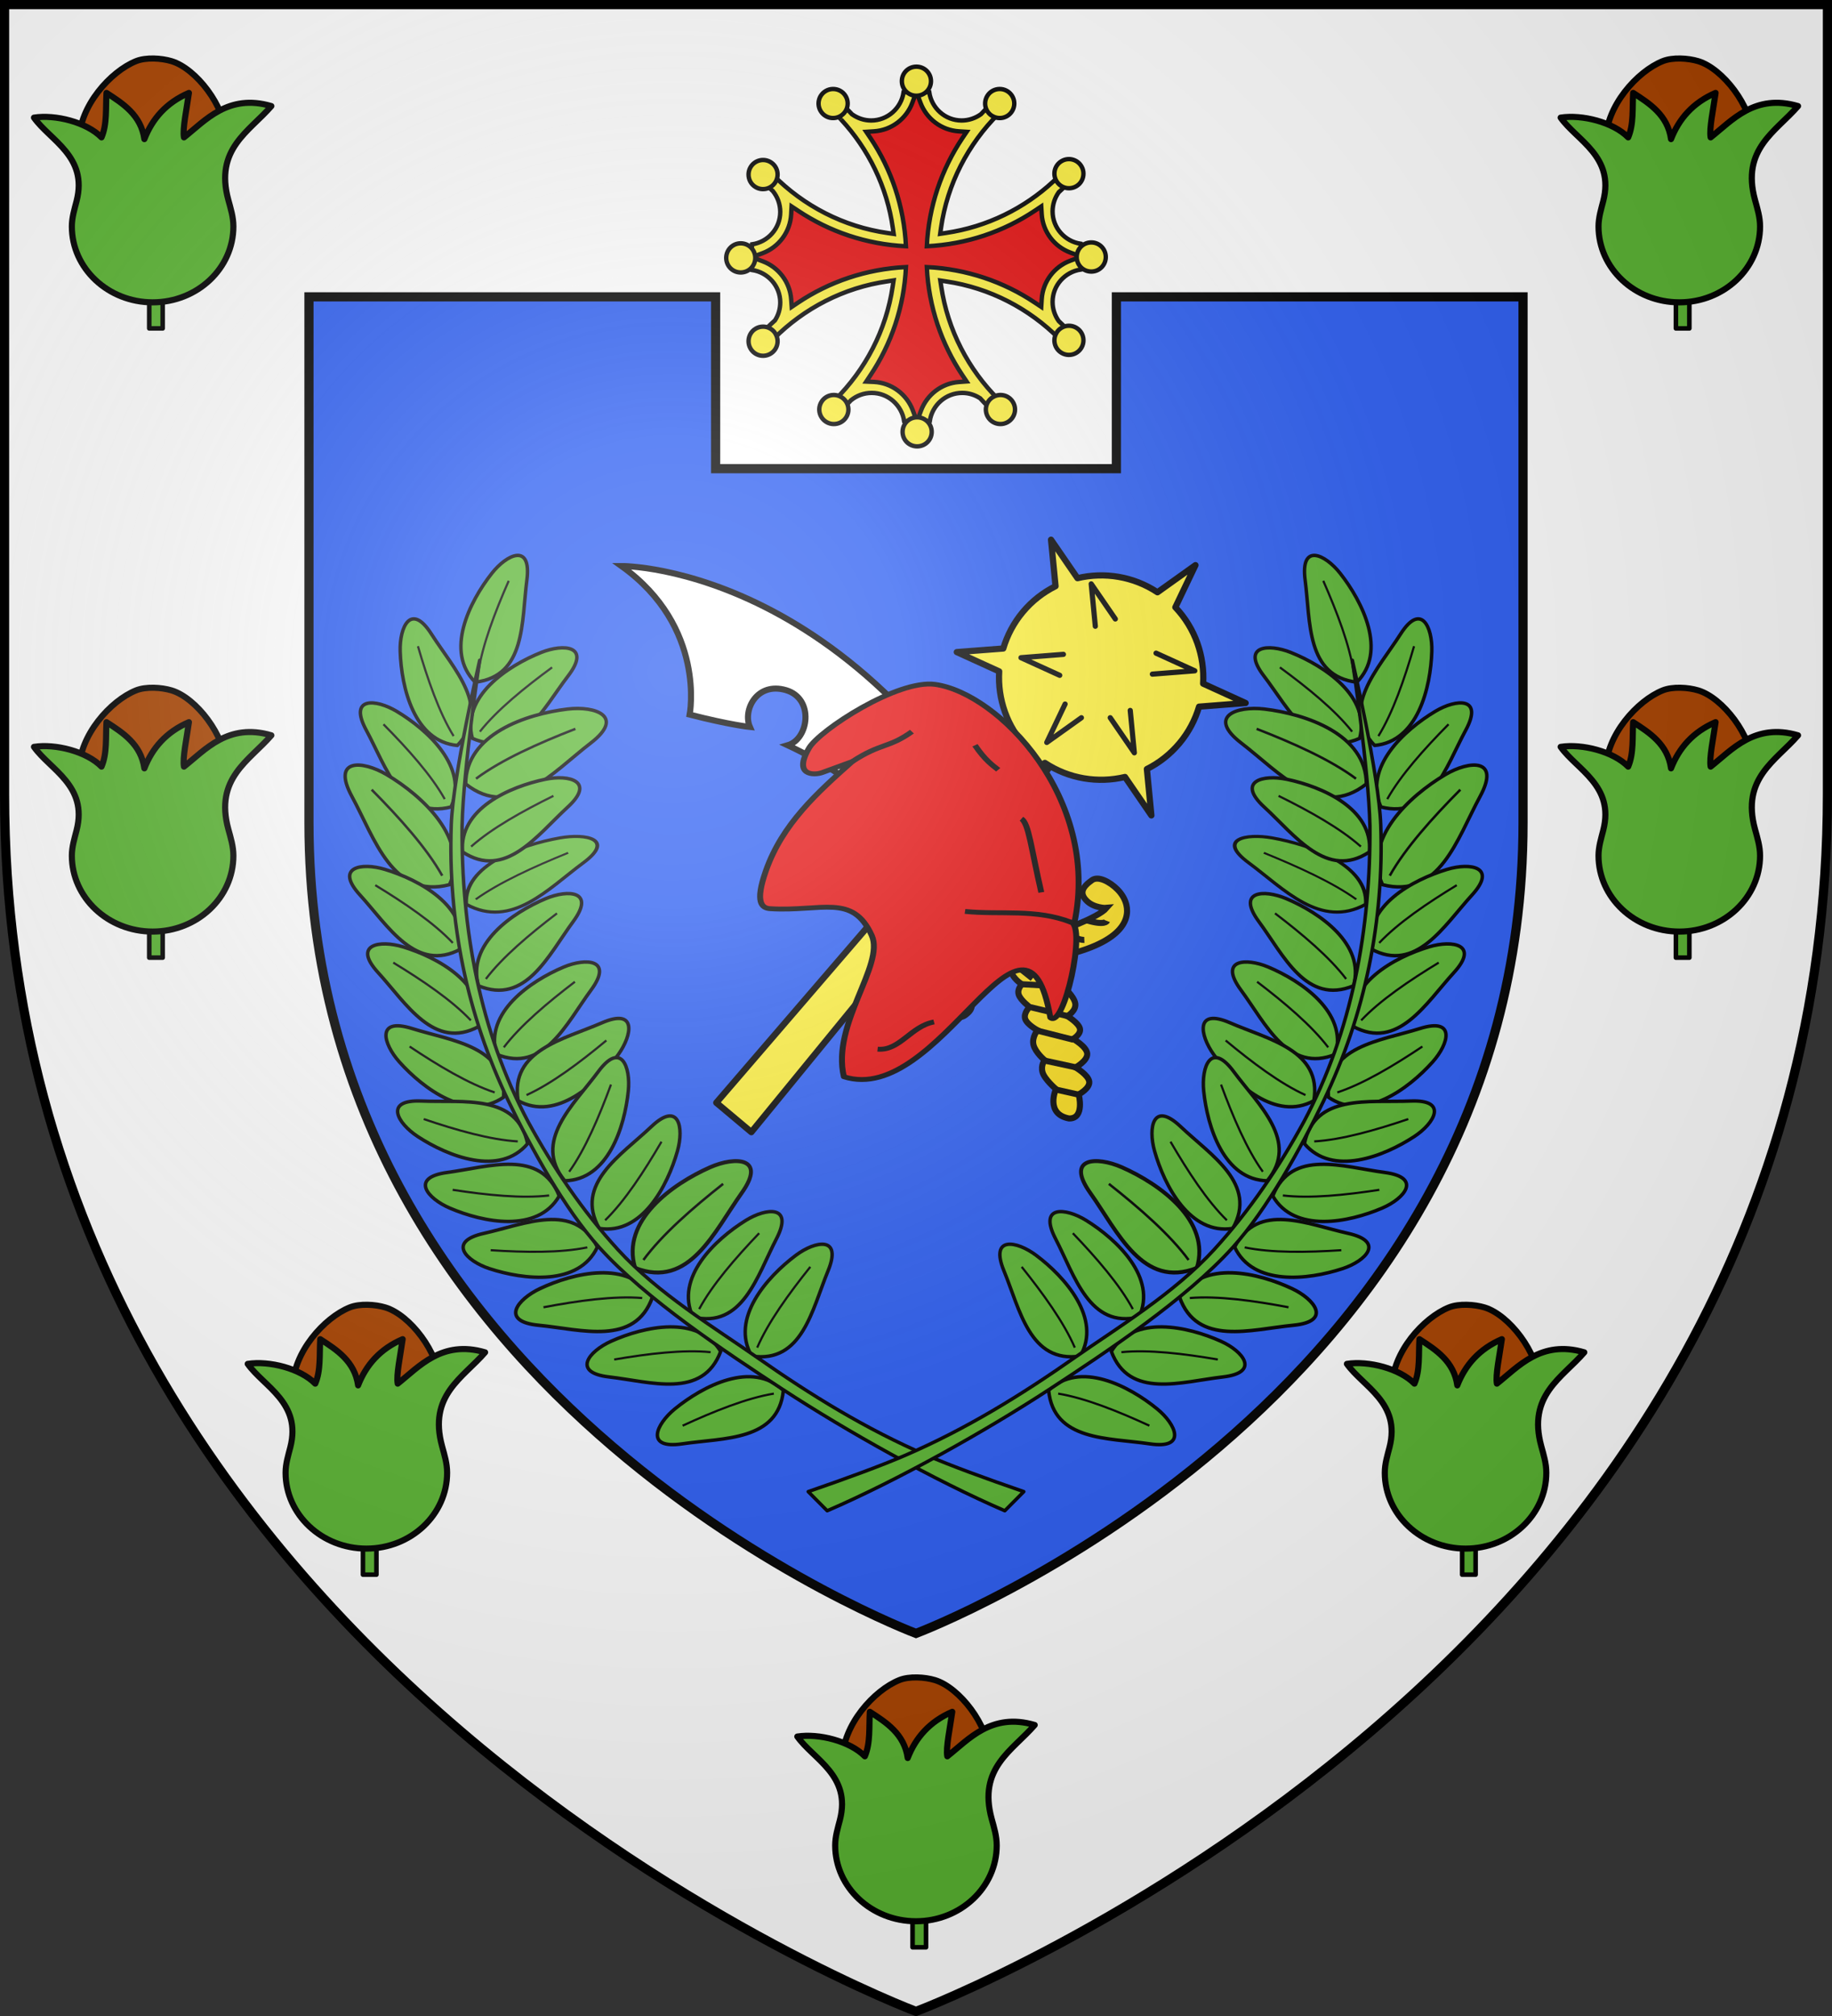<?xml version="1.0" encoding="UTF-8" standalone="no"?>
<svg
   xmlns:dc="http://purl.org/dc/elements/1.1/"
   xmlns:cc="http://creativecommons.org/ns#"
   xmlns:rdf="http://www.w3.org/1999/02/22-rdf-syntax-ns#"
   xmlns:svg="http://www.w3.org/2000/svg"
   xmlns="http://www.w3.org/2000/svg"
   xmlns:xlink="http://www.w3.org/1999/xlink"
   xmlns:sodipodi="http://sodipodi.sourceforge.net/DTD/sodipodi-0.dtd"
   xmlns:inkscape="http://www.inkscape.org/namespaces/inkscape"
   width="600"
   height="660"
   viewBox="0 0 600 660"
   id="svg2"
   sodipodi:version="0.32"
   inkscape:version="0.46"
   sodipodi:docname="Blason_ville_fr_Lavelanet-de-Comminges_(Haute-Garonne).svg"
   inkscape:output_extension="org.inkscape.output.svg.inkscape"
   version="1.0">
  <rect x="0" y="0" width="600" height="660" fill="#333333" stroke="none"/>
  <sodipodi:namedview
     inkscape:window-height="977"
     inkscape:window-width="1280"
     inkscape:pageshadow="2"
     inkscape:pageopacity="0.0"
     guidetolerance="10.0"
     gridtolerance="10.0"
     objecttolerance="10.0"
     borderopacity="1.0"
     bordercolor="#666666"
     pagecolor="#ffffff"
     id="base"
     showgrid="false"
     inkscape:zoom="1.1863636"
     inkscape:cx="300"
     inkscape:cy="330"
     inkscape:window-x="-4"
     inkscape:window-y="-4"
     inkscape:current-layer="layer3"
     inkscape:object-nodes="true"
     inkscape:object-paths="false"
     inkscape:snap-global="true" />
  <defs
     id="defs4">
    <radialGradient
       id="Gradient1"
       gradientUnits="userSpaceOnUse"
       cx="-80"
       cy="-80"
       r="405">
      <stop
         style="stop-color:#fff;stop-opacity:0.31"
         offset="0"
         id="stop7" />
      <stop
         style="stop-color:#fff;stop-opacity:0.25"
         offset="0.19"
         id="stop9" />
      <stop
         style="stop-color:#6b6b6b;stop-opacity:0.125"
         offset="0.6"
         id="stop11" />
      <stop
         style="stop-color:#000;stop-opacity:0.125"
         offset="1"
         id="stop13" />
    </radialGradient>
    <clipPath
       id="shield_cut">
      <path
         id="shield"
         d="M -298.5,-298.5 L 298.5,-298.5 L 298.5,-40 C 298.5,246.31 0,358.5 0,358.5 C 0,358.5 -298.5,246.31 -298.5,-40 L -298.5,-298.5 z" />
    </clipPath>
    <pattern
       id="pattern4124"
       patternTransform="translate(-328.318,-112.593)"
       height="199.71"
       width="178.168"
       patternUnits="userSpaceOnUse">
      <g
         id="g4119"
         transform="matrix(0.806,0,0,0.77,264.813,86.782)">
        <path
           inkscape:tile-y0="-111.58328"
           inkscape:tile-x0="-325.61408"
           inkscape:tile-h="127.72503"
           inkscape:tile-w="108.61065"
           inkscape:tile-cy="-47.720769"
           inkscape:tile-cx="-271.30875"
           d="M -267.374,-6.853 L -272.223,16.977 L -277.071,-6.853 L -277.071,-26.381 L -277.071,-51.594 L -302.284,-51.594 L -302.284,-37.048 L -311.982,-37.048 L -311.982,-51.594 L -326.528,-51.594 L -326.528,-61.291 L -311.982,-61.291 L -311.982,-75.837 L -302.284,-75.837 L -302.284,-61.291 L -277.071,-61.291 L -277.071,-86.504 L -291.617,-86.504 L -291.617,-96.202 L -277.071,-96.202 L -277.071,-110.748 L -267.374,-110.748 L -267.374,-96.202 L -252.828,-96.202 L -252.828,-86.504 L -267.374,-86.504 L -267.374,-61.291 L -242.161,-61.291 L -242.161,-75.837 L -232.463,-75.837 L -232.463,-61.291 L -217.917,-61.291 L -217.917,-51.594 L -232.463,-51.594 L -232.463,-37.048 L -242.161,-37.048 L -242.161,-51.594 L -267.374,-51.594 L -267.374,-26.381 L -267.374,-6.853 z"
           id="path4262"
           sodipodi:nodetypes="cccccccccccccccccccccccccccccccccccccccc"
           style="fill:#fcef3c;fill-opacity:1;stroke:#000000;stroke-width:3.807;stroke-miterlimit:4;stroke-dasharray:none;stroke-opacity:1;display:inline" />
        <use
           id="use2607"
           xlink:href="#path4262"
           inkscape:tiled-clone-of="#path4262"
           y="0"
           x="0"
           width="601.465"
           height="658.974" />
        <use
           id="use2613"
           transform="translate(108.611,127.725)"
           xlink:href="#path4262"
           inkscape:tiled-clone-of="#path4262"
           y="0"
           x="0"
           width="601.465"
           height="658.974" />
      </g>
    </pattern>
    <g
       id="s-9">
      <g
         id="c-3">
        <path
           id="t-4"
           d="M 0,0 L 0,1 L 0.5,1 L 0,0 z"
           transform="matrix(0.951,0.309,-0.309,0.951,0,-1)" />
        <use
           xlink:href="#t-4"
           transform="scale(-1,1)"
           id="use2144-4"
           x="0"
           y="0"
           width="810"
           height="540" />
      </g>
      <g
         id="a-6">
        <use
           xlink:href="#c-3"
           transform="matrix(0.309,0.951,-0.951,0.309,0,0)"
           id="use2147-0"
           x="0"
           y="0"
           width="810"
           height="540" />
        <use
           xlink:href="#c-3"
           transform="matrix(-0.809,0.588,-0.588,-0.809,0,0)"
           id="use2149-6"
           x="0"
           y="0"
           width="810"
           height="540" />
      </g>
      <use
         xlink:href="#a-6"
         transform="scale(-1,1)"
         id="use2151-6"
         x="0"
         y="0"
         width="810"
         height="540" />
    </g>
    <g
       id="f-0">
      <rect
         width="100"
         height="60"
         x="-50"
         y="-30"
         style="fill:#28166f"
         id="rect1964-9" />
      <g
         transform="translate(0,-20)"
         style="fill:#ffffff"
         id="g1966-0">
        <path
           d="M -1.212,27.818 C -1.212,22.175 -2.091,20.471 -4.542,13.98 C -5.709,10.888 -5.024,7.103 -2.858,3.601 C -2.082,2.346 -1.114,1.214 0,0 C 1.114,1.214 2.082,2.346 2.858,3.601 C 5.024,7.103 5.709,10.888 4.542,13.98 C 2.091,20.471 1.212,22.175 1.212,27.818 L -1.212,27.818 z"
           id="path1968-0" />
        <path
           d="M 2.922,27.672 C 2.922,21.721 5.239,17.829 8.501,16.66 C 9.949,16.141 11.808,16.387 13.519,18.107 C 15.638,20.236 16.255,26.1 10.036,27.228 C 10.694,26.272 10.655,24.147 9.322,23.441 C 8.331,22.916 7.209,23.188 6.646,23.564 C 5.822,24.116 4.917,25.67 4.967,27.672 L 2.922,27.672 z"
           id="rwi-6" />
        <path
           d="M 1.777,30.183 C 1.79,32.191 2.795,33.518 4.516,34.257 C 4.295,34.955 3.257,36.378 1.831,36.281 C 1.55,37.787 1.282,38.632 0,40 C -1.282,38.632 -1.55,37.787 -1.831,36.281 C -3.257,36.378 -4.295,34.955 -4.516,34.257 C -2.795,33.518 -1.79,32.191 -1.777,30.183 L 1.777,30.183 z"
           id="path1971-1" />
        <use
           transform="scale(-1,1)"
           id="use1973-3"
           x="0"
           y="0"
           width="800"
           height="400"
           xlink:href="#rwi-6" />
        <rect
           width="15.846"
           height="3.218"
           x="-7.923"
           y="27.331"
           id="rect1975-8" />
      </g>
    </g>
    <g
       id="s-4-8">
      <g
         id="c-6-6">
        <path
           id="t-0-0"
           d="M 0,0 L 0,1 L 0.5,1 L 0,0 z"
           transform="matrix(0.951,0.309,-0.309,0.951,0,-1)" />
        <use
           xlink:href="#t-0-0"
           transform="scale(-1,1)"
           id="use2144-7-2"
           x="0"
           y="0"
           width="810"
           height="540" />
      </g>
      <g
         id="a-1-4">
        <use
           xlink:href="#c-6-6"
           transform="matrix(0.309,0.951,-0.951,0.309,0,0)"
           id="use2147-7-8"
           x="0"
           y="0"
           width="810"
           height="540" />
        <use
           xlink:href="#c-6-6"
           transform="matrix(-0.809,0.588,-0.588,-0.809,0,0)"
           id="use2149-7-6"
           x="0"
           y="0"
           width="810"
           height="540" />
      </g>
      <use
         xlink:href="#a-1-4"
         transform="scale(-1,1)"
         id="use2151-7-5"
         x="0"
         y="0"
         width="810"
         height="540" />
    </g>
    <g
       id="s">
      <g
         id="c">
        <path
           id="t"
           d="M 0,0 L 0,1 L 0.5,1 L 0,0 z"
           transform="matrix(0.951,0.309,-0.309,0.951,0,-1)" />
        <use
           xlink:href="#t"
           transform="scale(-1,1)"
           id="use2144"
           x="0"
           y="0"
           width="810"
           height="540" />
      </g>
      <g
         id="a">
        <use
           xlink:href="#c"
           transform="matrix(0.309,0.951,-0.951,0.309,0,0)"
           id="use2147"
           x="0"
           y="0"
           width="810"
           height="540" />
        <use
           xlink:href="#c"
           transform="matrix(-0.809,0.588,-0.588,-0.809,0,0)"
           id="use2149"
           x="0"
           y="0"
           width="810"
           height="540" />
      </g>
      <use
         xlink:href="#a"
         transform="scale(-1,1)"
         id="use2151"
         x="0"
         y="0"
         width="810"
         height="540" />
    </g>
    <g
       id="f">
      <rect
         width="100"
         height="60"
         x="-50"
         y="-30"
         style="fill:#28166f"
         id="rect1964" />
      <g
         transform="translate(0,-20)"
         style="fill:#ffffff"
         id="g1966">
        <path
           d="M -1.212,27.818 C -1.212,22.175 -2.091,20.471 -4.542,13.98 C -5.709,10.888 -5.024,7.103 -2.858,3.601 C -2.082,2.346 -1.114,1.214 0,0 C 1.114,1.214 2.082,2.346 2.858,3.601 C 5.024,7.103 5.709,10.888 4.542,13.98 C 2.091,20.471 1.212,22.175 1.212,27.818 L -1.212,27.818 z"
           id="path1968" />
        <path
           d="M 2.922,27.672 C 2.922,21.721 5.239,17.829 8.501,16.66 C 9.949,16.141 11.808,16.387 13.519,18.107 C 15.638,20.236 16.255,26.1 10.036,27.228 C 10.694,26.272 10.655,24.147 9.322,23.441 C 8.331,22.916 7.209,23.188 6.646,23.564 C 5.822,24.116 4.917,25.67 4.967,27.672 L 2.922,27.672 z"
           id="rwi" />
        <path
           d="M 1.777,30.183 C 1.79,32.191 2.795,33.518 4.516,34.257 C 4.295,34.955 3.257,36.378 1.831,36.281 C 1.55,37.787 1.282,38.632 0,40 C -1.282,38.632 -1.55,37.787 -1.831,36.281 C -3.257,36.378 -4.295,34.955 -4.516,34.257 C -2.795,33.518 -1.79,32.191 -1.777,30.183 L 1.777,30.183 z"
           id="path1971" />
        <use
           transform="scale(-1,1)"
           id="use1973"
           x="0"
           y="0"
           width="800"
           height="400"
           xlink:href="#rwi" />
        <rect
           width="15.846"
           height="3.218"
           x="-7.923"
           y="27.331"
           id="rect1975" />
      </g>
    </g>
    <g
       id="s-4">
      <g
         id="c-6">
        <path
           id="t-0"
           d="M 0,0 L 0,1 L 0.5,1 L 0,0 z"
           transform="matrix(0.951,0.309,-0.309,0.951,0,-1)" />
        <use
           xlink:href="#t-0"
           transform="scale(-1,1)"
           id="use2144-7"
           x="0"
           y="0"
           width="810"
           height="540" />
      </g>
      <g
         id="a-1">
        <use
           xlink:href="#c-6"
           transform="matrix(0.309,0.951,-0.951,0.309,0,0)"
           id="use2147-7"
           x="0"
           y="0"
           width="810"
           height="540" />
        <use
           xlink:href="#c-6"
           transform="matrix(-0.809,0.588,-0.588,-0.809,0,0)"
           id="use2149-7"
           x="0"
           y="0"
           width="810"
           height="540" />
      </g>
      <use
         xlink:href="#a-1"
         transform="scale(-1,1)"
         id="use2151-7"
         x="0"
         y="0"
         width="810"
         height="540" />
    </g>
  </defs>
  <g
     id="layer4"
     inkscape:label="Fond écu"
     inkscape:groupmode="layer"
     transform="translate(300,300)">
    <use
       xlink:href="#shield"
       id="use18"
       style="fill:#ffffff"
       x="0"
       y="0"
       width="600"
       height="660" />
    <path
       style="fill:#2b5df2;stroke:#000000;stroke-width:3;stroke-opacity:1"
       d="M 101.188,97.188 L 101.188,269.344 C 101.188,460.026 300,534.75 300,534.75 C 300,534.75 498.813,460.026 498.812,269.344 L 498.812,97.188 L 365.625,97.188 L 365.625,153.438 L 234.375,153.438 L 234.375,97.188 L 101.188,97.188 z"
       transform="translate(-300,-300)"
       id="use2485" />
    <g
       id="g3714"
       transform="translate(2712.95,480.841)" />
    <g
       id="layer9"
       inkscape:label="Fond d'écu"
       transform="translate(2712.95,480.841)">
      <g
         transform="matrix(2,0,0,2,-732.892,-1853.188)"
         inkscape:label="Meubles"
         id="g2807" />
      <g
         transform="matrix(2,0,0,2,1696.976,-413.55)"
         inkscape:label="Meubles"
         id="g4626" />
      <g
         id="g5271"
         inkscape:label="Meubles"
         transform="matrix(2,0,0,2,-732.892,-453.188)" />
      <g
         id="g5273"
         inkscape:label="Reflet final"
         transform="matrix(2,0,0,2,-732.892,-453.188)" />
      <g
         id="g5275"
         inkscape:label="Contour final"
         transform="matrix(2,0,0,2,-732.892,-453.188)" />
    </g>
    <g
       id="layer6"
       inkscape:label="Reflet final"
       transform="translate(2712.95,480.841)" />
    <g
       id="layer5"
       inkscape:label="Contour final"
       transform="translate(2712.95,480.841)" />
    <g
       transform="translate(2850.994,-235.351)"
       id="g3031" />
    <g
       transform="translate(2850.994,-235.351)"
       inkscape:label="Fond d'écu"
       id="g3033">
      <g
         id="g3035"
         inkscape:label="Meubles"
         transform="matrix(2,0,0,2,-732.892,-1853.188)" />
      <g
         id="g3037"
         inkscape:label="Meubles"
         transform="matrix(2,0,0,2,1696.976,-413.55)" />
      <g
         transform="matrix(2,0,0,2,-732.892,-453.188)"
         inkscape:label="Meubles"
         id="g3039" />
      <g
         transform="matrix(2,0,0,2,-732.892,-453.188)"
         inkscape:label="Reflet final"
         id="g3041" />
      <g
         transform="matrix(2,0,0,2,-732.892,-453.188)"
         inkscape:label="Contour final"
         id="g3043" />
    </g>
    <g
       transform="translate(2850.994,-235.351)"
       inkscape:label="Reflet final"
       id="g3045" />
    <g
       transform="translate(2850.994,-235.351)"
       inkscape:label="Contour final"
       id="g3047" />
    <g
       id="g8074"
       transform="translate(2150.994,-235.351)" />
    <g
       id="g8076"
       inkscape:label="Fond d'écu"
       transform="translate(2150.994,-235.351)">
      <g
         transform="matrix(2,0,0,2,-732.892,-1853.188)"
         inkscape:label="Meubles"
         id="g8078" />
      <g
         transform="matrix(2,0,0,2,1696.976,-413.55)"
         inkscape:label="Meubles"
         id="g8080" />
      <g
         id="g8082"
         inkscape:label="Meubles"
         transform="matrix(2,0,0,2,-732.892,-453.188)" />
      <g
         id="g8084"
         inkscape:label="Reflet final"
         transform="matrix(2,0,0,2,-732.892,-453.188)" />
      <g
         id="g8086"
         inkscape:label="Contour final"
         transform="matrix(2,0,0,2,-732.892,-453.188)" />
    </g>
    <g
       id="g8088"
       inkscape:label="Reflet final"
       transform="translate(2150.994,-235.351)" />
    <g
       id="g8090"
       inkscape:label="Contour final"
       transform="translate(2150.994,-235.351)" />
    <g
       transform="translate(2536.358,181.345)"
       id="g11544" />
    <g
       transform="translate(2536.358,181.345)"
       inkscape:label="Fond d'écu"
       id="g11546">
      <g
         id="g11548"
         inkscape:label="Meubles"
         transform="matrix(2,0,0,2,-732.892,-1853.188)" />
      <g
         id="g11550"
         inkscape:label="Meubles"
         transform="matrix(2,0,0,2,1696.976,-413.55)" />
      <g
         transform="matrix(2,0,0,2,-732.892,-453.188)"
         inkscape:label="Meubles"
         id="g11552" />
      <g
         transform="matrix(2,0,0,2,-732.892,-453.188)"
         inkscape:label="Reflet final"
         id="g11554" />
      <g
         transform="matrix(2,0,0,2,-732.892,-453.188)"
         inkscape:label="Contour final"
         id="g11556" />
    </g>
    <g
       transform="translate(2536.358,181.345)"
       inkscape:label="Reflet final"
       id="g11558" />
    <g
       transform="translate(2536.358,181.345)"
       inkscape:label="Contour final"
       id="g11560" />
    <g
       id="g3096"
       transform="translate(3021.287,540.924)" />
    <g
       id="g3098"
       inkscape:label="Fond d'écu"
       transform="translate(3021.287,540.924)">
      <g
         transform="matrix(2,0,0,2,-732.892,-1853.188)"
         inkscape:label="Meubles"
         id="g3100" />
      <g
         transform="matrix(2,0,0,2,1696.976,-413.55)"
         inkscape:label="Meubles"
         id="g3102" />
      <g
         id="g3104"
         inkscape:label="Meubles"
         transform="matrix(2,0,0,2,-732.892,-453.188)" />
      <g
         id="g3106"
         inkscape:label="Reflet final"
         transform="matrix(2,0,0,2,-732.892,-453.188)" />
      <g
         id="g3108"
         inkscape:label="Contour final"
         transform="matrix(2,0,0,2,-732.892,-453.188)" />
    </g>
    <g
       id="g3110"
       inkscape:label="Reflet final"
       transform="translate(3021.287,540.924)" />
    <g
       id="g3112"
       inkscape:label="Contour final"
       transform="translate(3021.287,540.924)" />
    <g
       transform="translate(1938.044,383.808)"
       inkscape:label="Contour final"
       id="g8151" />
    <g
       id="g8679"
       transform="translate(3897.034,642.797)" />
    <g
       id="g8681"
       inkscape:label="Fond d'écu"
       transform="translate(3897.034,642.797)">
      <g
         transform="matrix(2,0,0,2,-732.892,-1853.188)"
         inkscape:label="Meubles"
         id="g8683" />
      <g
         transform="matrix(2,0,0,2,1696.976,-413.55)"
         inkscape:label="Meubles"
         id="g8685" />
      <g
         id="g8687"
         inkscape:label="Meubles"
         transform="matrix(2,0,0,2,-732.892,-453.188)" />
      <g
         id="g8689"
         inkscape:label="Reflet final"
         transform="matrix(2,0,0,2,-732.892,-453.188)" />
      <g
         id="g8691"
         inkscape:label="Contour final"
         transform="matrix(2,0,0,2,-732.892,-453.188)" />
    </g>
    <g
       id="g8693"
       inkscape:label="Reflet final"
       transform="translate(3897.034,642.797)" />
    <g
       id="g8695"
       inkscape:label="Contour final"
       transform="translate(3897.034,642.797)" />
    <g
       id="g10097"
       transform="translate(3550.994,-935.351)" />
    <g
       id="g10099"
       inkscape:label="Fond d'écu"
       transform="translate(3550.994,-935.351)">
      <g
         transform="matrix(2,0,0,2,-732.892,-1853.188)"
         inkscape:label="Meubles"
         id="g10101" />
      <g
         transform="matrix(2,0,0,2,1696.976,-413.55)"
         inkscape:label="Meubles"
         id="g10103" />
      <g
         id="g10105"
         inkscape:label="Meubles"
         transform="matrix(2,0,0,2,-732.892,-453.188)" />
      <g
         id="g10107"
         inkscape:label="Reflet final"
         transform="matrix(2,0,0,2,-732.892,-453.188)" />
      <g
         id="g10109"
         inkscape:label="Contour final"
         transform="matrix(2,0,0,2,-732.892,-453.188)" />
    </g>
    <g
       id="g10111"
       inkscape:label="Reflet final"
       transform="translate(3550.994,-935.351)" />
    <g
       id="g10113"
       inkscape:label="Contour final"
       transform="translate(3550.994,-935.351)" />
    <g
       transform="translate(3338.044,-316.192)"
       inkscape:label="Meubles"
       id="g10116" />
    <g
       transform="translate(4038.044,383.808)"
       style="display:inline"
       inkscape:label="Meubles"
       id="g4546" />
    <g
       transform="translate(3412.95,480.841)"
       id="g4534" />
    <g
       transform="translate(3412.95,480.841)"
       inkscape:label="Fond d'écu"
       id="g4536">
      <g
         id="g4538"
         inkscape:label="Meubles"
         transform="matrix(2,0,0,2,-732.892,-1853.188)" />
      <g
         id="g4540"
         inkscape:label="Meubles"
         transform="matrix(2,0,0,2,1696.976,-413.55)" />
      <g
         transform="matrix(2,0,0,2,-732.892,-453.188)"
         inkscape:label="Meubles"
         id="g4542" />
      <g
         transform="matrix(2,0,0,2,-732.892,-453.188)"
         inkscape:label="Reflet final"
         id="g4544" />
      <g
         transform="matrix(2,0,0,2,-732.892,-453.188)"
         inkscape:label="Contour final"
         id="g4547" />
    </g>
    <g
       transform="translate(3412.95,480.841)"
       inkscape:label="Reflet final"
       id="g4549" />
    <g
       transform="translate(3412.95,480.841)"
       inkscape:label="Contour final"
       id="g4551" />
    <g
       id="g4556"
       inkscape:label="Meubles"
       transform="translate(3200,1100)">
      <g
         transform="translate(-247.382,200.898)"
         id="g4558" />
      <g
         transform="translate(-247.382,200.898)"
         inkscape:label="Fond d'écu"
         id="g4560">
        <g
           id="g4562"
           inkscape:label="Meubles"
           transform="matrix(2,0,0,2,-732.892,-1853.188)" />
        <g
           id="g4564"
           inkscape:label="Meubles"
           transform="matrix(2,0,0,2,1696.976,-413.55)" />
        <g
           transform="matrix(2,0,0,2,-732.892,-453.188)"
           inkscape:label="Meubles"
           id="g4566" />
        <g
           transform="matrix(2,0,0,2,-732.892,-453.188)"
           inkscape:label="Reflet final"
           id="g4568" />
        <g
           transform="matrix(2,0,0,2,-732.892,-453.188)"
           inkscape:label="Contour final"
           id="g4570" />
      </g>
      <g
         transform="translate(-247.382,200.898)"
         inkscape:label="Reflet final"
         id="g4572" />
      <g
         transform="translate(-247.382,200.898)"
         inkscape:label="Contour final"
         id="g4574" />
      <g
         transform="translate(890.629,188.607)"
         inkscape:label="Meubles"
         id="g4576" />
      <g
         transform="translate(2105.563,908.426)"
         inkscape:label="Meubles"
         id="g4578" />
      <g
         id="g4580"
         inkscape:label="Meubles"
         transform="translate(1520.792,892.423)" />
      <g
         id="g4582"
         inkscape:label="Calque 1"
         transform="translate(895.317,580.155)" />
      <g
         transform="translate(590.318,631.997)"
         id="g4584"
         inkscape:label="Calque 1">
        <g
           transform="matrix(0.501,0,0,0.501,19.979,-42.364)"
           inkscape:label="Calque 1"
           id="g4586" />
      </g>
    </g>
    <g
       transform="translate(3412.95,480.841)"
       id="g7963" />
    <g
       transform="translate(3412.95,480.841)"
       inkscape:label="Fond d'écu"
       id="g7965">
      <g
         id="g7967"
         inkscape:label="Meubles"
         transform="matrix(2,0,0,2,-732.892,-1853.188)" />
      <g
         id="g7969"
         inkscape:label="Meubles"
         transform="matrix(2,0,0,2,1696.976,-413.55)" />
      <g
         transform="matrix(2,0,0,2,-732.892,-453.188)"
         inkscape:label="Meubles"
         id="g7971" />
      <g
         transform="matrix(2,0,0,2,-732.892,-453.188)"
         inkscape:label="Reflet final"
         id="g7973" />
      <g
         transform="matrix(2,0,0,2,-732.892,-453.188)"
         inkscape:label="Contour final"
         id="g7975" />
    </g>
    <g
       transform="translate(3412.95,480.841)"
       inkscape:label="Reflet final"
       id="g7977" />
    <g
       transform="translate(3412.95,480.841)"
       inkscape:label="Contour final"
       id="g7979" />
    <g
       id="g8007"
       transform="translate(2952.618,1300.898)" />
    <g
       id="g8009"
       inkscape:label="Fond d'écu"
       transform="translate(2952.618,1300.898)">
      <g
         transform="matrix(2,0,0,2,-732.892,-1853.188)"
         inkscape:label="Meubles"
         id="g8011" />
      <g
         transform="matrix(2,0,0,2,1696.976,-413.55)"
         inkscape:label="Meubles"
         id="g8013" />
      <g
         id="g8015"
         inkscape:label="Meubles"
         transform="matrix(2,0,0,2,-732.892,-453.188)" />
      <g
         id="g8017"
         inkscape:label="Reflet final"
         transform="matrix(2,0,0,2,-732.892,-453.188)" />
      <g
         id="g8019"
         inkscape:label="Contour final"
         transform="matrix(2,0,0,2,-732.892,-453.188)" />
    </g>
    <g
       id="g8021"
       inkscape:label="Reflet final"
       transform="translate(2952.618,1300.898)" />
    <g
       id="g8023"
       inkscape:label="Contour final"
       transform="translate(2952.618,1300.898)" />
    <g
       id="g8025"
       inkscape:label="Meubles"
       transform="translate(4090.629,1288.607)" />
    <g
       id="g8027"
       inkscape:label="Meubles"
       transform="translate(5305.563,2008.426)" />
    <g
       transform="translate(4720.792,1992.423)"
       inkscape:label="Meubles"
       id="g8029" />
    <g
       transform="translate(4095.317,1680.156)"
       inkscape:label="Calque 1"
       id="g8031" />
    <g
       inkscape:label="Calque 1"
       id="g8033"
       transform="translate(3790.318,1731.997)">
      <g
         id="g8035"
         inkscape:label="Calque 1"
         transform="matrix(0.501,0,0,0.501,19.979,-42.364)" />
    </g>
    <g
       transform="translate(2643.185,1253.943)"
       id="g6635" />
    <g
       transform="translate(2643.185,1253.943)"
       inkscape:label="Fond d'écu"
       id="g6637">
      <g
         id="g6639"
         inkscape:label="Meubles"
         transform="matrix(2,0,0,2,-732.892,-1853.188)" />
      <g
         id="g6641"
         inkscape:label="Meubles"
         transform="matrix(2,0,0,2,1696.976,-413.55)" />
      <g
         transform="matrix(2,0,0,2,-732.892,-453.188)"
         inkscape:label="Meubles"
         id="g6643" />
      <g
         transform="matrix(2,0,0,2,-732.892,-453.188)"
         inkscape:label="Reflet final"
         id="g6645" />
      <g
         transform="matrix(2,0,0,2,-732.892,-453.188)"
         inkscape:label="Contour final"
         id="g6647" />
    </g>
    <g
       transform="translate(2643.185,1253.943)"
       inkscape:label="Reflet final"
       id="g6649" />
    <g
       transform="translate(2643.185,1253.943)"
       inkscape:label="Contour final"
       id="g6651" />
    <g
       id="g6677"
       inkscape:label="Meubles"
       transform="translate(2430.235,1873.101)">
      <g
         transform="translate(-247.382,200.898)"
         id="g6679" />
      <g
         transform="translate(-247.382,200.898)"
         inkscape:label="Fond d'écu"
         id="g6681">
        <g
           id="g6683"
           inkscape:label="Meubles"
           transform="matrix(2,0,0,2,-732.892,-1853.188)" />
        <g
           id="g6685"
           inkscape:label="Meubles"
           transform="matrix(2,0,0,2,1696.976,-413.55)" />
        <g
           transform="matrix(2,0,0,2,-732.892,-453.188)"
           inkscape:label="Meubles"
           id="g6687" />
        <g
           transform="matrix(2,0,0,2,-732.892,-453.188)"
           inkscape:label="Reflet final"
           id="g6689" />
        <g
           transform="matrix(2,0,0,2,-732.892,-453.188)"
           inkscape:label="Contour final"
           id="g6691" />
      </g>
      <g
         transform="translate(-247.382,200.898)"
         inkscape:label="Reflet final"
         id="g6693" />
      <g
         transform="translate(-247.382,200.898)"
         inkscape:label="Contour final"
         id="g6695" />
      <g
         transform="translate(890.629,188.607)"
         inkscape:label="Meubles"
         id="g6697" />
      <g
         transform="translate(2105.563,908.426)"
         inkscape:label="Meubles"
         id="g6699" />
      <g
         id="g6701"
         inkscape:label="Meubles"
         transform="translate(1520.792,892.423)" />
      <g
         id="g6703"
         inkscape:label="Calque 1"
         transform="translate(895.317,580.155)" />
      <g
         transform="translate(590.318,631.997)"
         id="g6705"
         inkscape:label="Calque 1">
        <g
           transform="matrix(0.501,0,0,0.501,19.979,-42.364)"
           inkscape:label="Calque 1"
           id="g6707" />
      </g>
    </g>
    <g
       transform="translate(2252.618,1300.898)"
       id="g3714-4" />
    <g
       transform="translate(2252.618,1300.898)"
       inkscape:label="Fond d'écu"
       id="layer9-9">
      <g
         id="g2807-6"
         inkscape:label="Meubles"
         transform="matrix(2,0,0,2,-732.892,-1853.188)" />
      <g
         id="g4626-3"
         inkscape:label="Meubles"
         transform="matrix(2,0,0,2,1696.976,-413.55)" />
      <g
         transform="matrix(2,0,0,2,-732.892,-453.188)"
         inkscape:label="Meubles"
         id="g5271-7" />
      <g
         transform="matrix(2,0,0,2,-732.892,-453.188)"
         inkscape:label="Reflet final"
         id="g5273-8" />
      <g
         transform="matrix(2,0,0,2,-732.892,-453.188)"
         inkscape:label="Contour final"
         id="g5275-8" />
    </g>
    <g
       transform="translate(2252.618,1300.898)"
       inkscape:label="Reflet final"
       id="layer6-2" />
    <g
       transform="translate(2252.618,1300.898)"
       inkscape:label="Contour final"
       id="layer5-9" />
    <g
       transform="translate(3390.629,1288.607)"
       inkscape:label="Meubles"
       id="g26149" />
    <g
       transform="translate(4605.563,2008.426)"
       inkscape:label="Meubles"
       id="g26153" />
    <g
       id="g26155"
       inkscape:label="Meubles"
       transform="translate(4020.792,1992.422)" />
    <g
       id="g4945"
       inkscape:label="Calque 1"
       transform="translate(3395.317,1680.155)" />
    <g
       transform="translate(3090.318,1731.997)"
       id="layer1-9"
       inkscape:label="Calque 1">
      <g
         transform="matrix(0.501,0,0,0.501,19.979,-42.364)"
         inkscape:label="Calque 1"
         id="g5327" />
    </g>
    <g
       transform="translate(-339.815,260.751)"
       id="g12887">
      <g
         style="opacity:1;display:inline"
         id="g12889" />
      <g
         style="display:inline"
         id="g12902" />
      <g
         style="display:inline"
         id="g5646" />
      <g
         transform="translate(-17.394,297.086)"
         id="g14419">
        <g
           id="Écu"
           inkscape:label="Fond ‚Äö√†√∂¬¨¬©cu" />
        <g
           id="Liseré"
           inkscape:label="Contour final" />
        <g
           id="Calque_4" />
        <g
           transform="translate(-8.76,-5.256)"
           id="g49">
          <g
             id="g51" />
        </g>
        <g
           id="Effet_3D"
           inkscape:label="Reflet final"
           style="opacity:0.31">
          <radialGradient
             id="path2875_2_"
             cx="222.024"
             cy="361.528"
             r="300"
             gradientTransform="matrix(1.353,0,0,1.349,-78.414,-268.835)"
             gradientUnits="userSpaceOnUse">
            <stop
               offset="0"
               style="stop-color:#FFFFFF"
               id="stop61" />
            <stop
               offset="0.19"
               style="stop-color:#FFFFFF"
               id="stop63" />
            <stop
               offset="0.6"
               style="stop-color:#6B6B6B"
               id="stop65" />
            <stop
               offset="1"
               style="stop-color:#000000"
               id="stop67" />
          </radialGradient>
        </g>
      </g>
    </g>
    <g
       id="g5677"
       inkscape:label="Meubles"
       transform="translate(271.372,249.82)" />
  </g>
  <g
     id="layer3"
     inkscape:label="Meubles"
     inkscape:groupmode="layer"
     transform="translate(300,300)">
    <g
       id="g6901"
       transform="matrix(0.801,0.672,-0.672,0.801,587.969,491.899)">
      <path
         sodipodi:nodetypes="ccccc"
         id="rect6898"
         d="M -441.608,226.423 L -431.298,226.423 L -429.298,385.91 L -443.608,385.91 L -441.608,226.423 z"
         style="opacity:1;fill:#fcef3c;fill-opacity:1;fill-rule:nonzero;stroke:#000000;stroke-width:2;stroke-linecap:round;stroke-linejoin:round;stroke-miterlimit:4;stroke-opacity:1"
         transform="translate(-300,-300)" />
      <path
         id="path6872"
         transform="translate(-300,-300)"
         d="M -436.812,160.5 L -440.469,174.656 C -449.482,175.68 -457.35,180.451 -462.5,187.375 L -476.594,183.469 L -466.156,193.719 C -467.854,197.623 -468.812,201.911 -468.812,206.438 C -468.812,210.965 -467.853,215.281 -466.156,219.188 L -476.594,229.406 L -462.531,225.5 C -457.384,232.443 -449.493,237.225 -440.469,238.25 L -436.812,252.375 L -433.156,238.25 C -424.134,237.225 -416.243,232.435 -411.094,225.5 L -397.031,229.406 L -407.438,219.188 C -405.741,215.284 -404.812,210.963 -404.812,206.438 C -404.812,201.912 -405.773,197.621 -407.469,193.719 L -397.031,183.469 L -411.125,187.375 C -416.273,180.459 -424.146,175.68 -433.156,174.656 L -436.812,160.5 z"
         style="opacity:1;fill:#fcef3c;fill-opacity:1;fill-rule:nonzero;stroke:#000000;stroke-width:1.949;stroke-linecap:round;stroke-linejoin:round;stroke-miterlimit:4;stroke-dasharray:none;stroke-opacity:1" />
      <path
         sodipodi:nodetypes="ccc"
         style="opacity:1;fill:#fcef3c;fill-opacity:1;fill-rule:nonzero;stroke:#000000;stroke-width:1.629;stroke-linecap:round;stroke-linejoin:round;stroke-miterlimit:4;stroke-dasharray:none;stroke-opacity:1"
         d="M -733.478,-79.937 L -736.812,-67.032 L -740.147,-79.937"
         id="path6886" />
      <path
         id="path6888"
         d="M -723.225,-91.519 L -713.717,-82.179 L -726.56,-85.744"
         style="opacity:1;fill:#fcef3c;fill-opacity:1;fill-rule:nonzero;stroke:#000000;stroke-width:1.629;stroke-linecap:round;stroke-linejoin:round;stroke-miterlimit:4;stroke-dasharray:none;stroke-opacity:1"
         sodipodi:nodetypes="ccc" />
      <path
         sodipodi:nodetypes="ccc"
         style="opacity:1;fill:#fcef3c;fill-opacity:1;fill-rule:nonzero;stroke:#000000;stroke-width:1.629;stroke-linecap:round;stroke-linejoin:round;stroke-miterlimit:4;stroke-dasharray:none;stroke-opacity:1"
         d="M -750.549,-91.519 L -760.058,-82.179 L -747.215,-85.744"
         id="path6890" />
      <path
         sodipodi:nodetypes="ccc"
         style="opacity:1;fill:#fcef3c;fill-opacity:1;fill-rule:nonzero;stroke:#000000;stroke-width:1.629;stroke-linecap:round;stroke-linejoin:round;stroke-miterlimit:4;stroke-dasharray:none;stroke-opacity:1"
         d="M -725.225,-104.681 L -715.717,-114.021 L -728.56,-110.456"
         id="path6892" />
      <path
         id="path6894"
         d="M -748.549,-104.681 L -758.058,-114.021 L -745.215,-110.456"
         style="opacity:1;fill:#fcef3c;fill-opacity:1;fill-rule:nonzero;stroke:#000000;stroke-width:1.629;stroke-linecap:round;stroke-linejoin:round;stroke-miterlimit:4;stroke-dasharray:none;stroke-opacity:1"
         sodipodi:nodetypes="ccc" />
    </g>
    <g
       id="g6716"
       transform="matrix(0.993,0,0,0.993,1125.073,55.441)">
      <path
         id="path1351"
         style="fill:#ffffff;fill-opacity:1;fill-rule:evenodd;stroke:#000000;stroke-width:2;stroke-linecap:butt;stroke-linejoin:miter;stroke-miterlimit:4;stroke-dasharray:none;stroke-opacity:1"
         d="M -1089.348,-51.002 C -1144.504,-172.096 -1230.162,-171.336 -1230.162,-171.336 C -1202.087,-151.253 -1207.653,-122.352 -1207.653,-122.352 C -1194.218,-118.907 -1187.784,-118.275 -1187.784,-118.275 C -1190.222,-123.813 -1185.503,-133.252 -1175.862,-130.408 C -1166.516,-127.651 -1168.32,-114.277 -1175.314,-112.242 C -1129.603,-90.902 -1105.955,-45.133 -1106.547,-45.223 L -1094.613,-39.283 L -1089.348,-51.002 z" />
      <path
         id="path4582"
         style="fill:#f7d917;fill-opacity:1;fill-rule:evenodd;stroke:#000000;stroke-width:2;stroke-linecap:butt;stroke-linejoin:miter;stroke-miterlimit:4;stroke-dasharray:none;stroke-opacity:1"
         d="M -1087.503,-43.743 C -1087.503,-43.743 -1084.469,-40.188 -1083.746,-37.447 C -1083.022,-34.707 -1084.608,-32.781 -1084.608,-32.781 C -1084.608,-32.781 -1080.858,-29.567 -1080.477,-27.108 C -1080.097,-24.649 -1083.088,-22.943 -1083.088,-22.943 C -1083.088,-22.943 -1079.427,-20.746 -1078.948,-18.866 C -1078.469,-16.985 -1081.173,-15.422 -1081.173,-15.422 C -1081.173,-15.422 -1076.732,-12.943 -1076.533,-10.595 C -1076.334,-8.247 -1080.379,-6.03 -1080.379,-6.03 C -1080.379,-6.03 -1076.124,-3.552 -1075.864,-1.328 C -1075.603,0.895 -1079.336,2.862 -1079.336,2.862 C -1079.336,2.862 -1077.235,10.93 -1082.553,10.797 C -1090.493,9.287 -1086.857,1.104 -1086.857,1.104 C -1086.857,1.104 -1090.66,-2.154 -1091.28,-4.472 C -1091.9,-6.789 -1090.584,-8.417 -1090.584,-8.417 C -1090.584,-8.417 -1093.669,-11.019 -1094.257,-13.492 C -1094.846,-15.965 -1092.939,-18.31 -1092.939,-18.31 C -1092.939,-18.31 -1096.334,-20.101 -1096.985,-22.013 C -1097.635,-23.925 -1095.54,-25.957 -1095.54,-25.957 C -1095.54,-25.957 -1098.482,-28.14 -1099.114,-30.007 C -1099.747,-31.874 -1098.071,-33.425 -1098.071,-33.425 C -1098.071,-33.425 -1100.325,-34.795 -1101.395,-36.975 C -1102.465,-39.155 -1102.35,-42.143 -1102.35,-42.143 L -1087.503,-43.743 z" />
      <g
         id="g4552"
         style="stroke:#000000;stroke-width:1.998;stroke-miterlimit:4;stroke-dasharray:none;stroke-opacity:1"
         transform="matrix(-0.706,-0.706,-0.71,0.71,-1013.234,-43.817)">
        <path
           id="path3656"
           style="fill:#f7d917;fill-opacity:1;fill-rule:evenodd;stroke:#000000;stroke-width:1.998;stroke-linecap:butt;stroke-linejoin:miter;stroke-miterlimit:4;stroke-dasharray:none;stroke-opacity:1"
           d="M 52.579,22.84 C 50.592,22.843 48.535,23.329 46.892,24.34 C 42.319,27.154 38.479,35.141 52.9,55.541 C 52.982,55.665 61.012,65.491 61.892,66.59 C 63.299,68.349 69.275,81.026 68.923,85.246 C 68.923,85.246 66.874,82.586 63.356,82.586 C 59.839,82.586 58.1,83.692 58.803,87.561 C 59.506,91.43 68.225,93.31 72.798,90.496 C 77.37,87.683 81.594,79.959 67.173,59.559 C 67.086,59.429 58.668,49.333 57.798,48.246 C 56.396,46.495 50.465,33.922 50.767,29.653 C 50.935,29.859 53.703,32.624 57.11,32.624 C 60.628,32.624 61.372,30.429 60.669,26.56 C 60.218,24.082 56.122,22.835 52.579,22.84 z" />
        <rect
           id="rect3661"
           style="fill:#f7d917;fill-opacity:1;fill-rule:nonzero;stroke:#000000;stroke-width:1.998;stroke-miterlimit:4;stroke-dasharray:none;stroke-opacity:1"
           transform="matrix(-0.994,-0.113,-0.113,0.994,0,0)"
           y="43.445"
           x="-72.925"
           height="13.534"
           width="13.534" />
        <path
           id="path4544"
           style="fill:#f7d917;fill-opacity:1;fill-rule:nonzero;stroke:#000000;stroke-width:2.311;stroke-miterlimit:4;stroke-dasharray:none;stroke-opacity:1"
           transform="matrix(-0.54,-0.675,-0.675,0.54,120.877,60.71)"
           d="M 52.726,52.496 C 52.726,53.904 50.137,55.046 46.944,55.046 C 43.75,55.046 41.161,53.904 41.161,52.496 C 41.161,51.088 43.75,49.947 46.944,49.947 C 50.137,49.947 52.726,51.088 52.726,52.496 L 52.726,52.496 z" />
      </g>
      <path
         id="path4591"
         style="fill:none;fill-opacity:0.75;fill-rule:evenodd;stroke:#000000;stroke-width:2;stroke-linecap:butt;stroke-linejoin:miter;stroke-miterlimit:4;stroke-dasharray:none;stroke-opacity:1"
         d="M -1079.581,2.902 L -1087.025,1.231" />
      <path
         id="path4593"
         style="fill:none;fill-opacity:0.75;fill-rule:evenodd;stroke:#000000;stroke-width:2;stroke-linecap:butt;stroke-linejoin:miter;stroke-miterlimit:4;stroke-dasharray:none;stroke-opacity:1"
         d="M -1080.476,-6.097 L -1090.679,-8.307" />
      <path
         id="path4595"
         style="fill:none;fill-opacity:0.75;fill-rule:evenodd;stroke:#000000;stroke-width:2;stroke-linecap:butt;stroke-linejoin:miter;stroke-miterlimit:4;stroke-dasharray:none;stroke-opacity:1"
         d="M -1081.099,-15.156 L -1092.986,-18.163" />
      <path
         id="path4597"
         style="fill:none;fill-opacity:0.75;fill-rule:evenodd;stroke:#000000;stroke-width:2;stroke-linecap:butt;stroke-linejoin:miter;stroke-miterlimit:4;stroke-dasharray:none;stroke-opacity:1"
         d="M -1083.19,-22.994 L -1095.205,-25.874" />
      <path
         id="path4599"
         style="fill:none;fill-opacity:0.75;fill-rule:evenodd;stroke:#000000;stroke-width:2;stroke-linecap:butt;stroke-linejoin:miter;stroke-miterlimit:4;stroke-dasharray:none;stroke-opacity:1"
         d="M -1084.438,-32.692 L -1098.262,-33.469" />
      <path
         id="path4601"
         style="fill:none;fill-opacity:0.75;fill-rule:evenodd;stroke:#000000;stroke-width:2;stroke-linecap:butt;stroke-linejoin:miter;stroke-miterlimit:4;stroke-dasharray:none;stroke-opacity:1"
         d="M -1076.717,-54.539 C -1070.623,-52.69 -1069.995,-54.311 -1069.995,-54.311" />
      <path
         id="path4603"
         style="fill:none;fill-opacity:0.75;fill-rule:evenodd;stroke:#000000;stroke-width:2;stroke-linecap:butt;stroke-linejoin:miter;stroke-miterlimit:4;stroke-dasharray:none;stroke-opacity:1"
         d="M -1083.325,-51.655 C -1081.095,-47.927 -1077.484,-48.063 -1077.484,-48.063" />
      <path
         id="path4605"
         style="fill:none;fill-opacity:0.75;fill-rule:evenodd;stroke:#000000;stroke-width:2;stroke-linecap:butt;stroke-linejoin:miter;stroke-miterlimit:4;stroke-dasharray:none;stroke-opacity:1"
         d="M -1116.257,-35.956 C -1122.352,-37.805 -1122.979,-36.185 -1122.979,-36.185" />
      <path
         id="path4607"
         style="fill:none;fill-opacity:0.75;fill-rule:evenodd;stroke:#000000;stroke-width:2;stroke-linecap:butt;stroke-linejoin:miter;stroke-miterlimit:4;stroke-dasharray:none;stroke-opacity:1"
         d="M -1109.649,-38.84 C -1111.879,-42.568 -1115.49,-42.433 -1115.49,-42.433" />
    </g>
    <g
       style="fill:#e20909;fill-opacity:1;stroke:#000000;stroke-width:1.872;stroke-linejoin:round;stroke-miterlimit:4;stroke-dasharray:none;stroke-opacity:1;display:inline"
       id="g3516"
       transform="matrix(1.038,0,0,0.852,-461.726,-342.052)">
      <path
         sodipodi:nodetypes="csccccssscss"
         id="path6096"
         d="M 398.857,398.526 C 415.109,399.708 424.855,392.549 430.854,408.795 C 435.06,420.186 418.088,442.72 422.065,463.094 C 452.418,474.88 479.23,384.593 487.217,440.392 C 491.57,444.865 498.6,405.444 493.78,403.76 L 494.826,403.76 C 503.007,356.119 470.853,315.701 450.866,312.338 C 439.012,310.343 414.451,329.844 411.092,336.772 C 405.94,347.396 412.608,347.379 415.279,346.192 L 424.699,342.005 C 413.617,353.968 402.683,365.95 397.485,383.873 C 393.908,396.205 396.173,398.331 398.857,398.526 z"
         style="opacity:1;fill:#e20909;fill-opacity:1;fill-rule:nonzero;stroke:#000000;stroke-width:1.872;stroke-linecap:butt;stroke-linejoin:round;stroke-miterlimit:4;stroke-dasharray:none;stroke-opacity:1" />
      <path
         sodipodi:nodetypes="cc"
         id="path6983"
         d="M 450.505,442.041 C 443.117,443.712 439.772,453.185 432.712,452.507"
         style="fill:#e20909;fill-opacity:1;fill-rule:evenodd;stroke:#000000;stroke-width:1.872;stroke-linecap:butt;stroke-linejoin:round;stroke-miterlimit:4;stroke-dasharray:none;stroke-opacity:1" />
      <path
         sodipodi:nodetypes="cc"
         id="path6987"
         d="M 493.78,403.76 C 482.615,398.44 471.451,400.944 460.286,399.573"
         style="fill:#e20909;fill-opacity:1;fill-rule:evenodd;stroke:#000000;stroke-width:1.872;stroke-linecap:butt;stroke-linejoin:round;stroke-miterlimit:4;stroke-dasharray:none;stroke-opacity:1" />
      <path
         sodipodi:nodetypes="cc"
         id="path6989"
         d="M 478.08,363.986 C 480.392,365.616 481.17,375.461 484.36,392.246"
         style="fill:#e20909;fill-opacity:1;fill-rule:evenodd;stroke:#000000;stroke-width:1.872;stroke-linecap:butt;stroke-linejoin:round;stroke-miterlimit:4;stroke-dasharray:none;stroke-opacity:1" />
      <path
         sodipodi:nodetypes="cc"
         id="path6991"
         d="M 443.539,330.492 C 436.242,336.868 433.645,334.83 424.699,342.005"
         style="fill:#e20909;fill-opacity:1;fill-rule:evenodd;stroke:#000000;stroke-width:1.872;stroke-linecap:butt;stroke-linejoin:round;stroke-miterlimit:4;stroke-dasharray:none;stroke-opacity:1" />
      <path
         sodipodi:nodetypes="cc"
         id="path6993"
         d="M 463.426,335.725 C 466.71,341.626 469.117,343.509 470.753,345.145"
         style="fill:#e20909;fill-opacity:1;fill-rule:evenodd;stroke:#000000;stroke-width:1.872;stroke-linecap:butt;stroke-linejoin:round;stroke-miterlimit:4;stroke-dasharray:none;stroke-opacity:1" />
    </g>
    <g
       id="g4912"
       transform="matrix(-1,0,0,1,-449.562,305.356)">
      <path
         id="rect4905"
         d="M -452.844,21.906 L -452.844,32.156 L -450.625,32.156 L -448.438,32.156 L -448.438,21.906 L -450.625,21.906 L -452.844,21.906 z"
         style="opacity:1;fill:#5ab532;fill-opacity:1;stroke:#000000;stroke-width:1.5;stroke-linecap:round;stroke-linejoin:round;stroke-miterlimit:4;stroke-dasharray:none;stroke-opacity:1" />
      <path
         sodipodi:nodetypes="cssc"
         transform="translate(-300,-300)"
         id="path4910"
         d="M -125.465,270.704 C -125.571,259.367 -135.759,248.006 -144.145,244.654 C -147.377,243.362 -152.416,243.665 -155.749,244.669 C -163.802,247.093 -173.369,259.488 -173.535,269.339"
         style="opacity:1;fill:#aa4400;fill-opacity:1;stroke:#000000;stroke-width:2;stroke-linecap:round;stroke-linejoin:round;stroke-miterlimit:4;stroke-dasharray:none;stroke-opacity:1" />
      <path
         sodipodi:nodetypes="cccsssssccccc"
         id="path4900"
         transform="translate(-300,-300)"
         d="M -161.438,255.062 C -160.705,260.306 -159.288,266.894 -159.812,269.625 C -166.741,264.179 -174.245,255.18 -188.438,259.375 C -181.195,267.75 -169.787,273.407 -174.344,290.094 C -175.11,292.901 -176,295.723 -176,298.781 C -176,312.491 -164.166,323.625 -149.562,323.625 C -134.959,323.625 -123.094,312.491 -123.094,298.781 C -123.094,295.841 -123.963,293.119 -124.656,290.406 C -128.374,275.849 -115.964,270.621 -110.688,263.156 C -117.699,262.056 -127.93,264.647 -132.812,269.625 C -134.678,265.296 -134.144,260.021 -134.438,255.062 C -139.817,258.535 -145.74,262.306 -146.844,270.188 C -149.443,263.534 -154.005,258.263 -161.438,255.062 z"
         style="opacity:1;fill:#5ab532;fill-opacity:1;stroke:#000000;stroke-width:2;stroke-linecap:round;stroke-linejoin:round;stroke-miterlimit:4;stroke-dasharray:none;stroke-opacity:1" />
    </g>
    <use
       x="0"
       y="0"
       xlink:href="#g4912"
       id="use4917"
       transform="translate(250,-530)"
       width="600"
       height="660" />
    <use
       x="0"
       y="0"
       xlink:href="#g4912"
       id="use4919"
       transform="translate(-250,-530)"
       width="600"
       height="660" />
    <use
       x="0"
       y="0"
       xlink:href="#use4917"
       id="use4921"
       transform="translate(0,206)"
       width="600"
       height="660" />
    <use
       x="0"
       y="0"
       xlink:href="#use4919"
       id="use4923"
       transform="translate(0,206)"
       width="600"
       height="660" />
    <use
       x="0"
       y="0"
       xlink:href="#use4921"
       id="use4925"
       transform="translate(-70,202)"
       width="600"
       height="660" />
    <use
       x="0"
       y="0"
       xlink:href="#use4923"
       id="use4927"
       transform="translate(70,202)"
       width="600"
       height="660" />
    <g
       id="g10278"
       transform="translate(-146.847,160)">
      <path
         transform="translate(-300,-300)"
         id="path10248"
         d="M 430.557,-116.844 L 443.562,-79.382 L 406.1,-92.409 L 393.05,-75.804 L 406.145,-59.537 L 443.562,-72.564 L 430.557,-35.079 L 447.162,-22.029 L 463.407,-35.124 L 450.38,-72.564 L 487.865,-59.537 L 500.937,-75.984 L 487.865,-92.409 L 450.38,-79.382 L 463.43,-116.844 L 446.982,-129.917 L 430.557,-116.844"
         style="opacity:1;fill:#e20909;fill-opacity:1;stroke:none;stroke-width:1.5;stroke-linecap:round;stroke-linejoin:round;stroke-miterlimit:4;stroke-dasharray:none;stroke-opacity:1" />
      <path
         style="fill:#fcef3c;fill-opacity:1;fill-rule:evenodd;stroke:#000000;stroke-width:1.44;stroke-linecap:butt;stroke-linejoin:miter;stroke-miterlimit:4;stroke-dasharray:none;stroke-opacity:1"
         d="M 146.982,-429.984 C 145.565,-429.984 144.17,-429.893 142.775,-429.782 C 142.001,-424.589 137.554,-420.557 132.155,-420.557 C 129.854,-420.557 127.711,-421.309 125.967,-422.537 L 125.832,-422.627 L 125.742,-422.739 C 125.132,-423.419 124.489,-424.086 123.852,-424.742 C 122.656,-424.174 121.511,-423.526 120.365,-422.874 C 120.593,-422.648 120.837,-422.429 121.062,-422.199 L 121.085,-422.177 L 121.13,-422.132 C 121.444,-421.757 121.795,-421.385 122.187,-421.007 C 122.235,-420.961 122.225,-420.947 122.255,-420.917 L 122.3,-420.895 L 122.322,-420.872 C 122.343,-420.855 122.373,-420.796 122.367,-420.805 C 131.26,-411.183 137.338,-398.923 139.265,-385.322 L 139.535,-383.432 L 137.645,-383.702 C 123.046,-385.77 110.018,-392.645 100.115,-402.625 C 99.451,-401.467 98.8,-400.297 98.225,-399.092 C 98.746,-398.584 99.267,-398.072 99.8,-397.585 L 99.89,-397.517 L 99.957,-397.45 C 101.476,-395.591 102.387,-393.188 102.387,-390.61 C 102.387,-385.205 98.361,-380.777 93.162,-380.012 C 93.065,-378.677 92.982,-377.35 92.982,-375.985 C 92.982,-374.502 93.092,-373.047 93.207,-371.597 C 98.383,-370.808 102.387,-366.364 102.387,-360.977 C 102.387,-358.882 101.786,-356.917 100.745,-355.262 L 100.632,-355.082 L 100.475,-354.947 C 99.705,-354.261 98.964,-353.547 98.225,-352.832 C 98.835,-351.554 99.543,-350.32 100.25,-349.097 C 110.128,-359.002 123.078,-365.839 137.6,-367.907 L 139.512,-368.2 L 139.22,-366.287 C 137.092,-351.825 130.228,-338.92 120.32,-329.095 C 121.481,-328.434 122.661,-327.803 123.875,-327.227 C 124.394,-327.759 124.928,-328.277 125.427,-328.825 L 125.495,-328.915 L 125.585,-328.982 C 127.431,-330.471 129.78,-331.367 132.335,-331.367 C 137.731,-331.367 142.179,-327.351 142.955,-322.165 C 144.287,-322.065 145.625,-321.962 146.982,-321.962 C 148.46,-321.962 149.918,-322.068 151.37,-322.187 C 152.153,-327.366 156.599,-331.367 161.99,-331.367 C 164.1,-331.367 166.053,-330.746 167.705,-329.702 L 167.885,-329.59 L 168.02,-329.432 C 168.698,-328.671 169.404,-327.957 170.112,-327.227 C 171.392,-327.836 172.624,-328.524 173.847,-329.23 C 164.026,-339.027 157.231,-351.867 155.105,-366.242 L 154.812,-368.155 L 156.725,-367.862 C 171.098,-365.734 183.94,-358.941 193.737,-349.12 C 194.44,-350.342 195.131,-351.574 195.74,-352.855 C 195.09,-353.485 194.436,-354.114 193.76,-354.722 L 193.647,-354.835 L 193.535,-354.97 C 192.31,-356.717 191.577,-358.863 191.577,-361.157 C 191.577,-366.549 195.599,-370.973 200.78,-371.755 C 200.888,-373.151 200.982,-374.56 200.982,-375.985 C 200.982,-377.404 200.888,-378.8 200.78,-380.192 C 195.597,-380.976 191.577,-385.398 191.577,-390.79 C 191.577,-393.093 192.321,-395.25 193.557,-397 L 193.647,-397.135 L 193.782,-397.225 C 194.453,-397.828 195.093,-398.466 195.74,-399.092 C 195.173,-400.286 194.521,-401.437 193.872,-402.58 C 193.615,-402.32 193.369,-402.048 193.107,-401.792 L 193.062,-401.769 L 193.04,-401.724 C 192.639,-401.382 192.257,-401.05 191.915,-400.689 L 191.893,-400.644 L 191.848,-400.622 C 182.307,-391.791 170.155,-385.732 156.68,-383.747 L 154.768,-383.454 L 155.038,-385.367 C 157.106,-399.884 163.945,-412.843 173.848,-422.717 C 172.624,-423.422 171.393,-424.11 170.113,-424.719 C 169.492,-424.078 168.865,-423.426 168.268,-422.762 L 168.155,-422.649 L 168.043,-422.559 C 166.286,-421.313 164.106,-420.557 161.788,-420.557 C 156.388,-420.557 151.962,-424.591 151.19,-429.782 C 149.792,-429.893 148.4,-429.984 146.983,-429.984 L 146.982,-429.984 z M 146.982,-429.917 L 148.332,-426.317 C 150.275,-421.126 155.142,-417.354 160.932,-417.002 L 163.43,-416.844 L 162.035,-414.774 C 155.203,-404.553 151.01,-392.434 150.38,-379.382 C 163.433,-380.009 175.553,-384.188 185.772,-391.014 L 187.865,-392.409 L 188.022,-389.889 C 188.381,-384.11 192.152,-379.28 197.337,-377.334 L 200.937,-375.984 L 197.337,-374.634 C 192.148,-372.692 188.376,-367.821 188.022,-362.034 L 187.865,-359.537 L 185.772,-360.932 C 175.553,-367.758 163.432,-371.937 150.38,-372.564 C 151.01,-359.515 155.207,-347.392 162.035,-337.172 L 163.407,-335.124 L 160.932,-334.944 C 155.219,-334.533 150.442,-330.773 148.512,-325.629 L 147.162,-322.029 L 145.812,-325.629 C 143.853,-330.865 138.929,-334.669 133.077,-334.967 L 130.557,-335.079 L 131.952,-337.194 C 138.771,-347.41 142.934,-359.518 143.562,-372.564 C 130.517,-371.933 118.411,-367.737 108.192,-360.909 L 106.145,-359.537 L 105.965,-362.012 C 105.553,-367.725 101.793,-372.525 96.65,-374.454 L 93.05,-375.804 L 96.65,-377.132 C 101.887,-379.092 105.67,-384.034 105.965,-389.889 L 106.1,-392.409 L 108.215,-391.014 C 118.43,-384.193 130.521,-380.012 143.562,-379.382 C 142.934,-392.436 138.78,-404.554 131.952,-414.774 L 130.557,-416.844 L 133.055,-417.002 C 138.839,-417.358 143.686,-421.129 145.632,-426.317 L 146.982,-429.917 L 146.982,-429.917 z"
         id="path10236" />
      <g
         transform="matrix(0.72,0,0,0.72,-213.018,-230.049)"
         id="g10238">
        <path
           id="path10240"
           d="M 500,-289.062 C 496.329,-289.062 493.375,-286.139 493.375,-282.469 C 493.375,-278.798 496.329,-275.844 500,-275.844 C 503.671,-275.844 506.625,-278.798 506.625,-282.469 C 506.625,-286.139 503.671,-289.062 500,-289.062 z M 461.938,-278.906 C 460.872,-278.879 459.807,-278.605 458.812,-278.031 C 455.634,-276.196 454.54,-272.178 456.375,-269 C 458.209,-265.823 462.226,-264.758 465.406,-266.594 C 468.587,-268.43 469.679,-272.446 467.844,-275.625 C 466.583,-277.809 464.279,-278.967 461.938,-278.906 z M 537.75,-278.906 C 535.518,-278.856 533.36,-277.71 532.156,-275.625 C 530.325,-272.453 531.398,-268.436 534.562,-266.594 L 534.594,-266.594 C 537.774,-264.758 541.79,-265.823 543.625,-269 C 545.46,-272.178 544.366,-276.196 541.187,-278.031 C 540.094,-278.662 538.92,-278.933 537.75,-278.906 L 537.75,-278.906 z"
           style="fill:#fcef3c;fill-opacity:1;fill-rule:evenodd;stroke:#000000;stroke-width:2;stroke-opacity:1" />
      </g>
      <use
         height="660"
         width="600"
         transform="matrix(1,0,0,-1,0.238,-752.038)"
         id="use10260"
         xlink:href="#g10238"
         y="0"
         x="0" />
      <use
         height="660"
         width="600"
         transform="matrix(0,1,-1,0,-229.172,-522.843)"
         id="use10262"
         xlink:href="#g10238"
         y="0"
         x="0" />
      <use
         height="660"
         width="600"
         transform="matrix(0,1,1,0,522.865,-522.552)"
         id="use10264"
         xlink:href="#g10238"
         y="0"
         x="0" />
    </g>
    <g
       id="g4864"
       transform="matrix(1.05,0,0,1.05,742.573,8.589)">
      <g
         transform="matrix(0.899,-4.7102354e-2,4.7102354e-2,0.899,-1268.521,-28.838)"
         id="g6467">
        <path
           sodipodi:nodetypes="cssc"
           id="path6452"
           d="M 473.169,-33.45 C 490.845,-34.554 490.28,-53.542 492.906,-67.775 C 495.3,-80.751 486.462,-77.141 480.893,-70.778 C 472.654,-61.366 463.134,-44.63 473.169,-33.45 z"
           style="opacity:1;fill:#5ab532;fill-opacity:1;stroke:#000000;stroke-width:1.2;stroke-linecap:butt;stroke-linejoin:round;stroke-miterlimit:4;stroke-dasharray:none;stroke-opacity:1" />
        <path
           sodipodi:nodetypes="cc"
           transform="translate(-300,-300)"
           id="path6454"
           d="M 774.422,263.291 C 776.291,253.944 781.244,242.774 786.619,232.099"
           style="opacity:1;fill:none;fill-opacity:1;stroke:#000000;stroke-width:0.75;stroke-linecap:butt;stroke-linejoin:round;stroke-miterlimit:4;stroke-dasharray:none;stroke-opacity:1" />
      </g>
      <use
         x="0"
         y="0"
         xlink:href="#g6467"
         id="use6471"
         transform="matrix(0.866,0.5,-0.5,0.866,-154.659,429.002)"
         width="600"
         height="660" />
      <use
         x="0"
         y="0"
         xlink:href="#g6467"
         id="use6473"
         transform="matrix(0.766,-0.643,0.643,0.766,-150.998,-542.428)"
         width="600"
         height="660" />
      <use
         x="0"
         y="0"
         xlink:href="#g6467"
         id="use6475"
         transform="matrix(1.007,0.535,-0.535,1.007,12.371,635.135)"
         width="600"
         height="660" />
      <g
         id="g6477"
         transform="matrix(0.769,0.693,-0.693,0.769,-1234.723,-351.649)">
        <path
           style="opacity:1;fill:#5ab532;fill-opacity:1;stroke:#000000;stroke-width:1.043;stroke-linecap:butt;stroke-linejoin:round;stroke-miterlimit:4;stroke-dasharray:none;stroke-opacity:1"
           d="M 473.169,-33.45 C 490.845,-34.554 490.28,-53.542 492.906,-67.775 C 495.3,-80.751 486.462,-77.141 480.893,-70.778 C 472.654,-61.366 463.134,-44.63 473.169,-33.45 z"
           id="path6479"
           sodipodi:nodetypes="cssc" />
        <path
           style="opacity:1;fill:none;fill-opacity:1;stroke:#000000;stroke-width:0.75;stroke-linecap:butt;stroke-linejoin:round;stroke-miterlimit:4;stroke-dasharray:none;stroke-opacity:1"
           d="M 774.422,263.291 C 776.291,253.944 781.244,242.774 786.619,232.099"
           id="path6481"
           transform="translate(-300,-300)"
           sodipodi:nodetypes="cc" />
      </g>
      <use
         x="0"
         y="0"
         xlink:href="#g6467"
         id="use6483"
         transform="matrix(-0.934,0.358,0.358,0.934,-1612.127,335.952)"
         width="600"
         height="660" />
      <use
         x="0"
         y="0"
         xlink:href="#g6477"
         id="use6485"
         transform="matrix(-0.914,-0.407,-0.407,0.914,-1647.618,-317.852)"
         width="600"
         height="660" />
      <g
         id="g6487"
         transform="matrix(0.765,0.483,-0.625,0.654,-1230.417,-218.626)">
        <path
           style="opacity:1;fill:#5ab532;fill-opacity:1;stroke:#000000;stroke-width:1.2;stroke-linecap:butt;stroke-linejoin:round;stroke-miterlimit:4;stroke-dasharray:none;stroke-opacity:1"
           d="M 473.169,-33.45 C 490.845,-34.554 490.28,-53.542 492.906,-67.775 C 495.3,-80.751 486.462,-77.141 480.893,-70.778 C 472.654,-61.366 463.134,-44.63 473.169,-33.45 z"
           id="path6489"
           sodipodi:nodetypes="cssc" />
        <path
           style="opacity:1;fill:none;fill-opacity:1;stroke:#000000;stroke-width:0.75;stroke-linecap:butt;stroke-linejoin:round;stroke-miterlimit:4;stroke-dasharray:none;stroke-opacity:1"
           d="M 774.422,263.291 C 776.291,253.944 781.244,242.774 786.619,232.099"
           id="path6491"
           transform="translate(-300,-300)"
           sodipodi:nodetypes="cc" />
      </g>
      <use
         x="0"
         y="0"
         xlink:href="#g6467"
         id="use6493"
         transform="matrix(0.766,0.643,-0.643,0.766,-253.795,577.079)"
         width="600"
         height="660" />
      <use
         x="0"
         y="0"
         xlink:href="#use6483"
         id="use6495"
         transform="matrix(0.97,-0.242,0.242,0.97,-12.283,-163.222)"
         width="600"
         height="660" />
      <use
         x="0"
         y="0"
         xlink:href="#use6495"
         id="use6497"
         transform="matrix(-0.995,0.105,0.105,0.995,-1688.814,100.657)"
         width="600"
         height="660" />
      <use
         x="0"
         y="0"
         xlink:href="#use6495"
         id="use6499"
         transform="translate(5.621,24.15)"
         width="600"
         height="660" />
      <use
         x="0"
         y="0"
         xlink:href="#use6497"
         id="use6501"
         transform="translate(5.587,21.337)"
         width="600"
         height="660" />
      <use
         x="0"
         y="0"
         xlink:href="#use6473"
         id="use6503"
         transform="matrix(0.766,-0.643,0.643,0.766,-145.019,-451.437)"
         width="600"
         height="660" />
      <use
         x="0"
         y="0"
         xlink:href="#use6503"
         id="use6505"
         transform="matrix(-0.995,0.105,0.105,0.995,-1668.034,89.107)"
         width="600"
         height="660" />
      <use
         x="0"
         y="0"
         xlink:href="#g6467"
         id="use6507"
         transform="matrix(-8.7155738e-2,-0.996,0.996,-8.7155738e-2,-821.117,-785.722)"
         width="600"
         height="660" />
      <use
         x="0"
         y="0"
         xlink:href="#use6507"
         id="use6509"
         transform="matrix(-0.629,0.777,0.777,0.629,-1386.525,678.469)"
         width="600"
         height="660" />
      <use
         x="0"
         y="0"
         xlink:href="#use6507"
         id="use6511"
         transform="matrix(0.985,-0.174,0.174,0.985,-13.466,-126.884)"
         width="600"
         height="660" />
      <use
         x="0"
         y="0"
         xlink:href="#use6511"
         id="use6513"
         transform="matrix(0.996,-8.7155743e-2,8.7155743e-2,0.996,1.74,-55.101)"
         width="600"
         height="660" />
      <use
         x="0"
         y="0"
         xlink:href="#use6513"
         id="use6515"
         transform="matrix(-0.559,0.829,0.829,0.559,-1335.598,704.722)"
         width="600"
         height="660" />
      <use
         x="0"
         y="0"
         xlink:href="#use6475"
         id="use6517"
         transform="matrix(-0.59,0.679,0.679,0.59,-1327.232,590.365)"
         width="600"
         height="660" />
      <use
         x="0"
         y="0"
         xlink:href="#use6471"
         id="use6519"
         transform="matrix(0.985,-0.174,0.174,0.985,67.202,32.327)"
         width="600"
         height="660" />
      <use
         x="0"
         y="0"
         xlink:href="#use6519"
         id="use6521"
         transform="matrix(-0.559,0.829,0.829,0.559,-1299.14,706.173)"
         width="600"
         height="660" />
      <use
         x="0"
         y="0"
         xlink:href="#use6519"
         id="use6523"
         transform="matrix(0.996,-8.7155743e-2,8.7155743e-2,0.996,5.041,-55.053)"
         width="600"
         height="660" />
      <use
         x="0"
         y="0"
         xlink:href="#use6521"
         id="use6527"
         transform="matrix(0.966,-0.259,0.259,0.966,-39.573,-182.496)"
         width="600"
         height="660" />
      <path
         style="fill:#5ab532;fill-opacity:1;stroke:#000000;stroke-width:1.08;stroke-linecap:butt;stroke-linejoin:round;stroke-miterlimit:4;stroke-dasharray:none;stroke-opacity:1"
         d="M -843.309,-88.025 C -843.309,-88.025 -848.4,-54.249 -848.797,-36.42 C -849.055,-4.462 -843.281,27.65 -828.162,55.915 C -820.352,70.205 -811.207,83.674 -800.2,95.721 C -787.647,109.461 -769.873,120.177 -756.855,129.288 C -739.891,141.162 -722.849,151.658 -703.84,159.869 C -696.358,163.101 -685.458,167.093 -673.587,171.182 L -679.516,177.149 C -701.243,167.797 -728.917,152.3 -748.714,139.355 C -766.899,127.464 -791.448,111.177 -806.005,95.047 C -816.76,83.129 -827.279,64.055 -834.242,49.589 C -847.34,22.375 -853.219,-6.749 -852.172,-36.72 C -851.634,-52.133 -843.309,-88.025 -843.309,-88.025 z"
         id="path6543"
         sodipodi:nodetypes="cccsssccssssc" />
    </g>
    <use
       x="0"
       y="0"
       xlink:href="#g4864"
       id="use4898"
       transform="matrix(-1,0,0,1,1.5e-4,0)"
       width="600"
       height="660" />
  </g>
  <g
     id="layer2"
     inkscape:label="Reflet final"
     inkscape:groupmode="layer"
     transform="translate(300,300)"
     sodipodi:insensitive="true">
    <use
       xlink:href="#shield"
       id="use22"
       style="fill:url(#Gradient1)"
       x="0"
       y="0"
       width="600"
       height="660" />
  </g>
  <g
     id="layer1"
     inkscape:label="Contour final"
     inkscape:groupmode="layer"
     transform="translate(300,300)"
     sodipodi:insensitive="true">
    <use
       xlink:href="#shield"
       style="fill:none;stroke:#000000;stroke-width:3"
       id="use25"
       x="0"
       y="0"
       width="600"
       height="660" />
  </g>
</svg>
